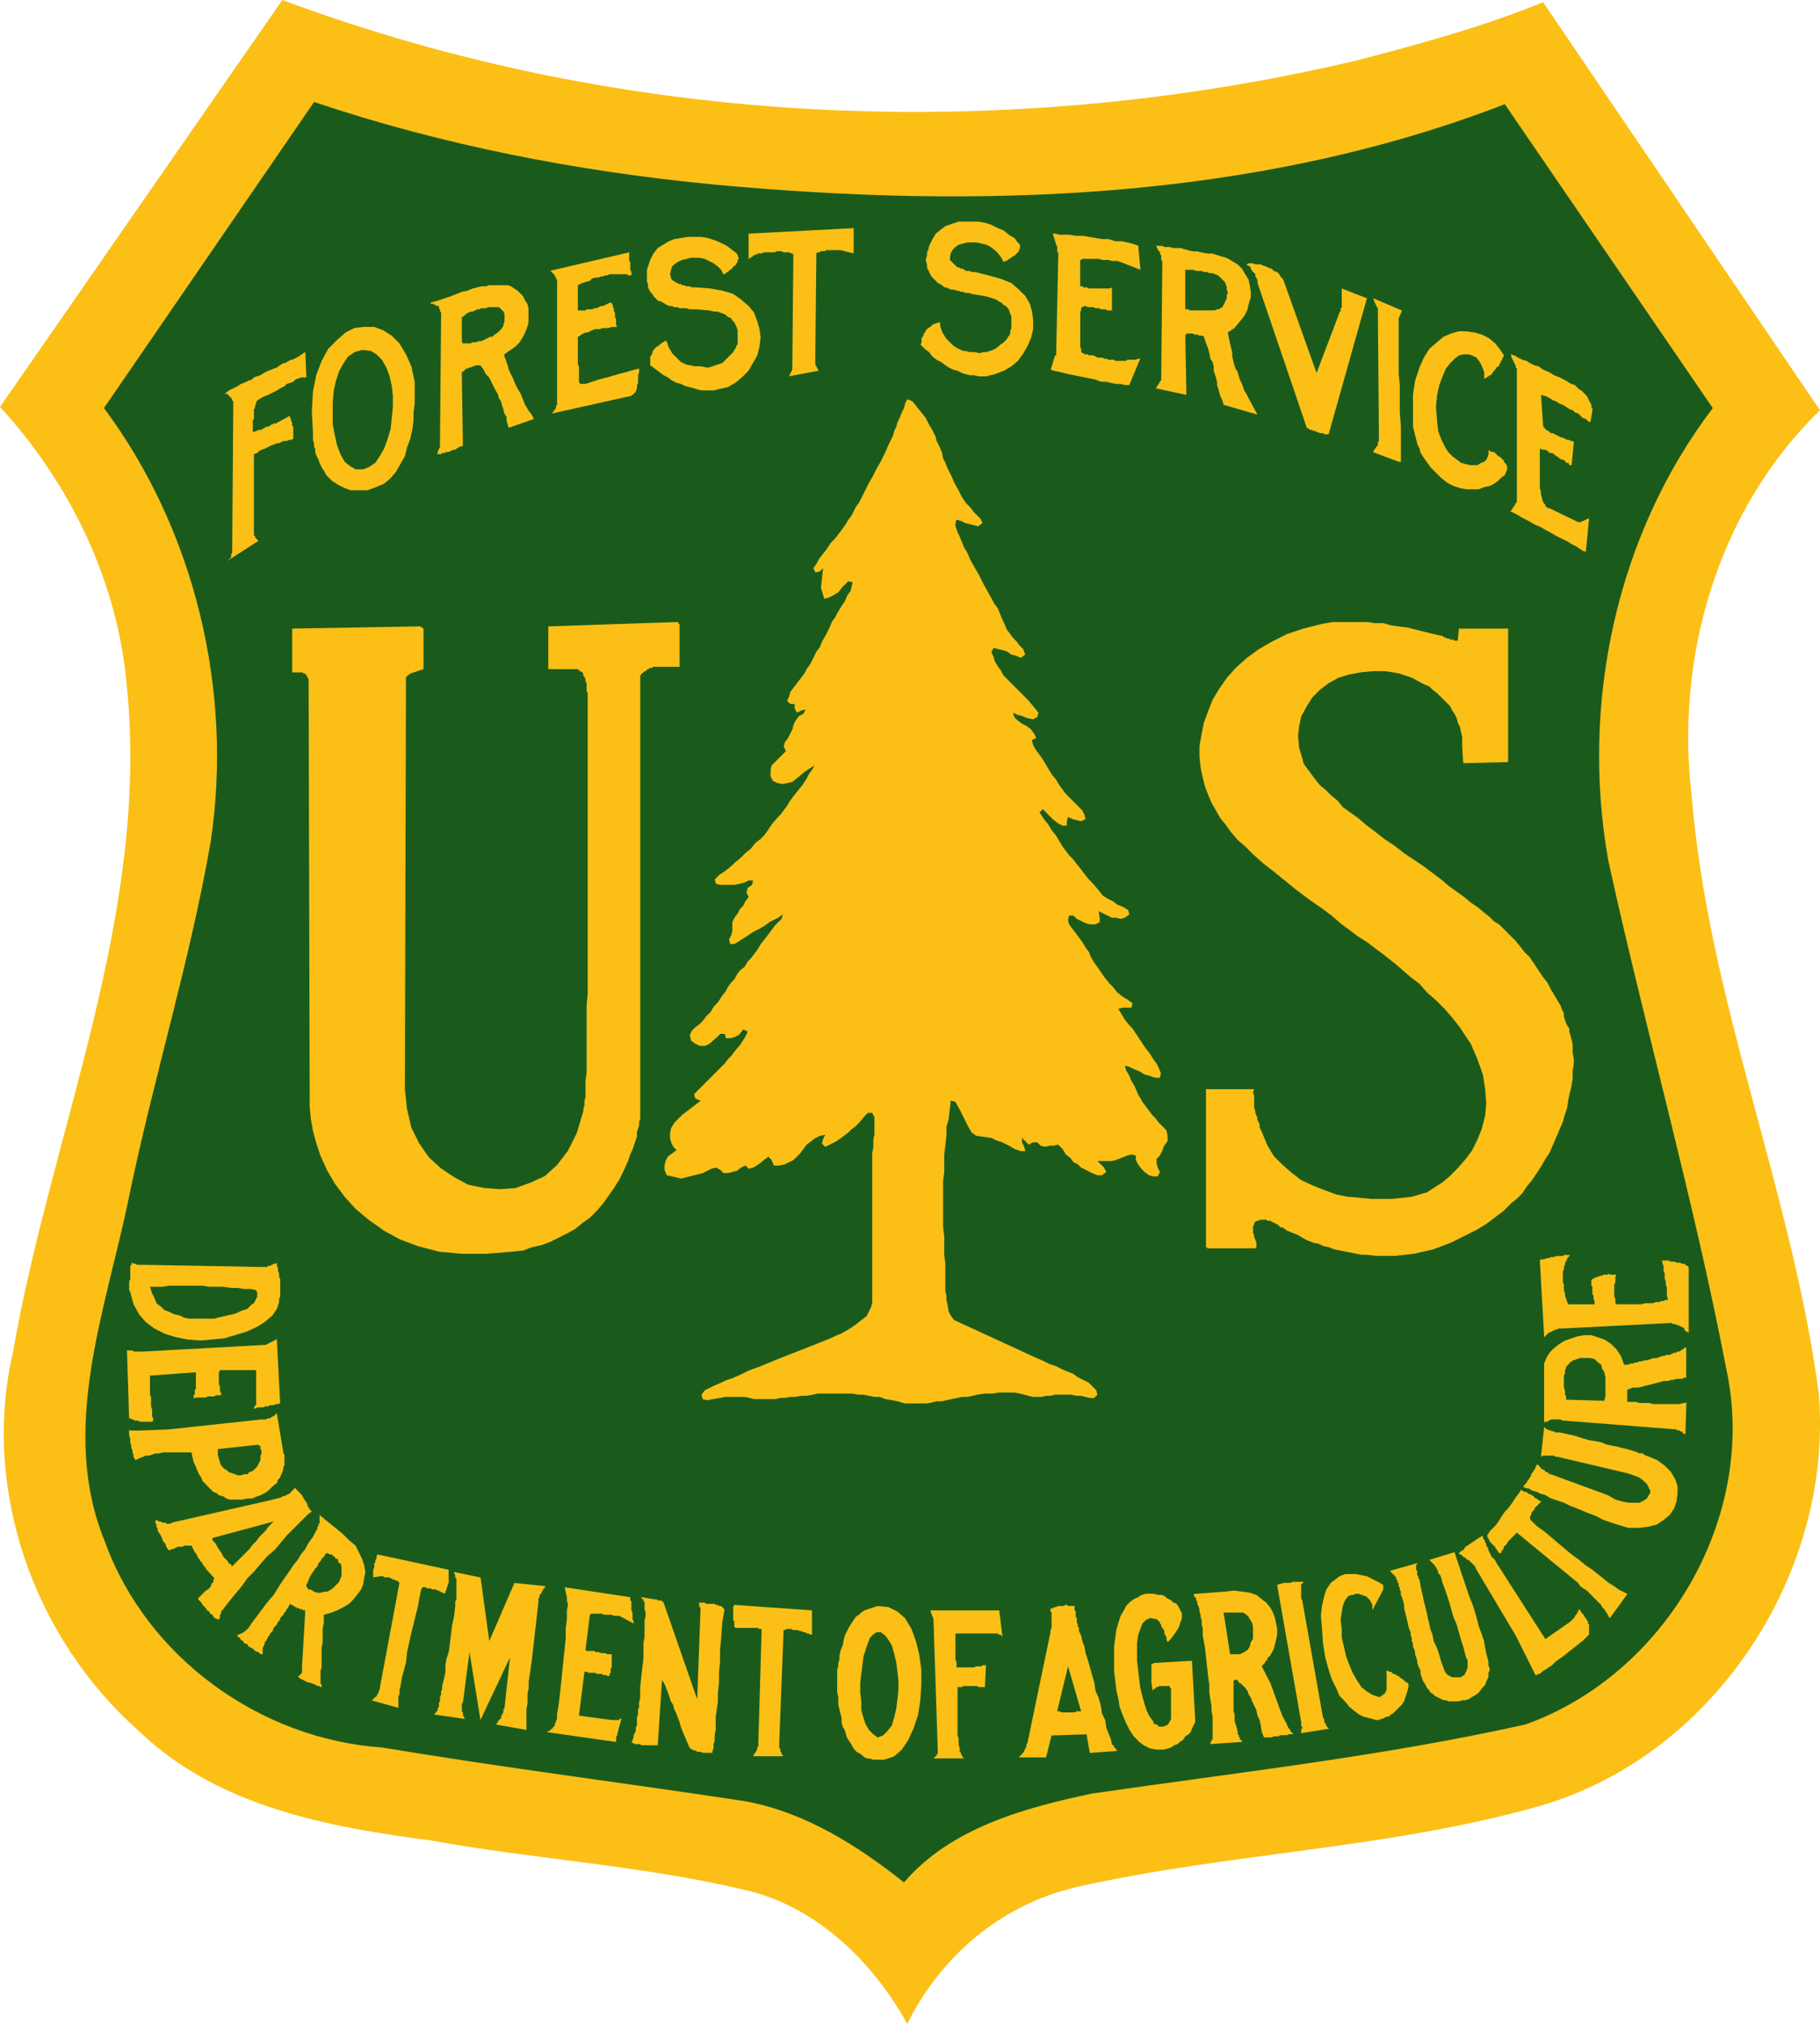 <svg xmlns="http://www.w3.org/2000/svg" viewBox="0 0 35.454 39.423" height="149" width="134"><path d="M17.674 39.423c-.666-1.21-1.789-2.315-3.21-2.62-1.99-.47-4.047-.585-6.058-.951-2.023-.265-4.169-.659-5.7-2.133C.664 31.914-.364 29.027.251 26.348c.748-4.304 2.66-8.492 2.224-12.943C2.306 11.358 1.381 9.431-.4e-7 7.927 1.833 5.285 3.667 2.642 5.5.3e-7c6.646 2.479 14.038 2.803 20.923 1.179 1.23-.32 2.458-.655 3.637-1.136 1.798 2.649 3.596 5.299 5.393 7.948-1.989 1.933-2.829 4.814-2.496 7.538.326 3.97 1.957 7.699 2.475 11.628.279 3.483-2.025 7.009-5.388 8.006-2.953.851-6.065.919-9.053 1.59-1.465.334-2.651 1.328-3.318 2.669z" fill="#fbbf16"/><path d="M21.277 34.936c2.818-.41 5.657-.725 8.442-1.346 2.734-.979 4.53-4.053 3.911-6.917-.639-3.329-1.573-6.596-2.299-9.904-.545-3.054.15-6.34 2.034-8.82l-4.051-5.919c-4.896 1.89-10.275 2.047-15.444 1.561-2.63-.255-5.244-.761-7.752-1.604C4.754 3.974 3.39 5.962 2.025 7.949c1.775 2.382 2.52 5.512 2.079 8.448-.403 2.327-1.112 4.597-1.59 6.913-.445 2.189-1.372 4.52-.471 6.719.815 2.255 3.025 3.847 5.398 4.01 2.353.392 4.722.689 7.078 1.047 1.159.213 2.18.858 3.091 1.581.907-1.061 2.355-1.457 3.667-1.731z" fill="#1a5b1c"/><path d="M17.674 7.778l-.043.085-.021.086-.042.085-.043.107-.042.085-.022.085-.042.086-.021.085-.085.171-.064.15-.106.213-.064.107-.085.171-.064.106-.192.384-.064.086-.085.171-.064.085-.064.107-.192.256-.085.085-.085.129-.085.106-.064.086-.043.085-.064.086.042.085.085-.021.064-.064-.042.384.064.214.085-.022.086-.043.106-.064.064-.085.128-.128.085.021-.042.171-.064.085-.043.107-.085.128-.064.107-.043.085-.064.086-.042.106-.064.129-.085.149-.043.107-.064.085-.128.256-.064.086-.043.085-.064.085-.213.278-.021.085-.043.086.064.064h.085v.085l.042.085.085-.042.085-.021-.042.085-.085.042-.064.086-.043.085-.021.086-.085.171-.064.085-.021.086.043.085-.278.278-.021.086v.128l.042.085.086.043.106.022.106-.022.085-.021.107-.086.128-.107.192-.128-.043.086-.064.085-.042.086-.085.128-.171.213-.064.086-.064.106-.128.171-.064.064-.107.128-.085.128-.064.086-.064.064-.107.085-.085.107-.106.085-.106.107-.107.085-.064.064-.106.086-.128.085-.085.086.021.085.085.021h.277l.107-.021.085-.022.085-.042h.085l-.021.085-.085.064-.022.086.043.085-.064.085-.042.086-.064.064-.042.085-.065.085-.042.086v.171l-.021.085-.043.086.022.085h.085l.235-.149.128-.086.128-.064.107-.064.085-.064.171-.086.085-.064-.021.085-.128.128-.192.256-.085.107-.064.107-.128.171-.064.065-.064.106-.085.064-.064.086-.043.085-.064.064-.064.086-.042.085-.085.107-.064.106-.085.086-.064.107-.085.085-.064.086-.064.064-.085.064-.064.064-.042.085.021.107.085.063.085.043h.107l.085-.043.149-.128.064-.064h.085l.022.085h.085l.085-.022.085-.043.086-.106.085.043-.064.128-.085.128-.107.129-.064.085-.064.064-.064.085-.597.598.021.086.107.042-.278.214-.085.065-.149.149-.064.107-.021.086v.106l.021.086.042.085.064.064-.171.128-.042.086-.022.086v.085l.043.106.106.022.171.043.426-.107.171-.086.085-.021.085.043.064.064h.085l.171-.043.085-.064.085-.042.064.064.085-.021.106-.064.106-.085.085-.065.064.065.043.107h.106l.106-.022.171-.085.128-.128.128-.171.17-.128.085-.043.107-.021-.043.085-.021.086.064.065.213-.107.149-.106.085-.064.064-.065.085-.064.064-.064.107-.129.064-.064h.085l.043.086v.342l-.022.085v.15l-.021.128v2.906l-.022.085-.085.171-.213.17-.128.086-.149.086-.107.043-.085.042-.426.171-.383.149-.32.128-.256.106-.235.086-.171.085-.149.064-.128.043-.085.042-.149.064-.171.085-.064.086.021.086.085.021.256-.043.107-.021h.362l.106.021.086.022h.426l.085-.022h.085l.107-.021h.106l.106-.021h.107l.128-.022.085-.021h.682l.107.021h.106l.214.043h.106l.106.043.128.021.107.021.149.043h.427l.106-.021.085-.022h.107l.085-.021.213-.043.085-.021h.107l.106-.021.084-.022.149-.021h.15l.128-.021h.299l.106.021.255.064h.171l.086-.021h.085l.085-.022h.32l.106.022h.084l.171.042h.086l.063-.064-.021-.086-.149-.149-.213-.106-.085-.064-.213-.086-.127-.065-.129-.042-.127-.065-.149-.064-1.578-.727-.064-.085-.043-.086-.021-.128-.021-.085v-.086l-.022-.107v-.534l-.021-.149v-.363l-.022-.193v-.898l.022-.171v-.342l.021-.171.022-.192v-.171l.042-.149.022-.192.021-.172.086.022.085.149.171.342.064.107.086.064.298.043.086.043.128.043.128.064.107.064.128.043h.084l-.021-.085-.043-.085v-.086l.129.128.084-.042h.086l.064.064.085.022.085-.022h.086l.085-.021.085.085.064.107.086.065.064.085.085.042.064.064.214.107.105.042h.086l.085-.064-.042-.085-.129-.128h.279l.085-.021.213-.085.085-.022.085.022v.085l.042.085.064.085.064.064.085.064.085.022h.086l.043-.086-.043-.085-.022-.085v-.086l.065-.064.041-.086.043-.107.065-.086v-.106l-.022-.107-.149-.149-.064-.086-.064-.064-.192-.256-.086-.15-.063-.15-.064-.106-.043-.107-.064-.106-.021-.085.085.022.085.043.107.042.106.065.085.021.128.043h.086l.021-.085-.043-.107-.042-.085-.064-.085-.064-.106-.086-.107-.255-.384-.064-.065-.085-.107-.128-.213.086-.022h.171l.021-.085-.086-.064-.106-.064-.107-.085-.085-.107-.064-.064-.086-.107-.063-.086-.086-.128-.063-.085-.064-.107-.043-.106-.064-.086-.064-.107-.256-.342-.021-.086.021-.085h.085l.065.064.17.085.085.022h.107l.085-.043v-.086l-.021-.128.256.128h.085l.085.022.086-.022.085-.064-.022-.086-.106-.064-.107-.042-.085-.065-.086-.042-.106-.064-.085-.107-.107-.128-.085-.085-.085-.107-.065-.086-.084-.106-.065-.086-.085-.085-.128-.171-.127-.213-.086-.107-.064-.107-.085-.106-.085-.129.064-.064.191.193.107.085.085.042h.085v-.085l.022-.085.085.043.17.042.086-.042-.021-.086-.043-.085-.32-.321-.127-.171-.064-.107-.086-.107-.193-.32-.127-.171-.043-.085-.021-.086.086-.042-.043-.086-.064-.085-.086-.064-.086-.043-.085-.064-.064-.064-.021-.086.085.043.085.021.107.043.106.022.086-.043.022-.086-.192-.235-.49-.492-.043-.085-.063-.086-.064-.107-.022-.085-.043-.086.043-.085.256.064.086.064.085.021.106.043.084-.064-.041-.107-.065-.064-.064-.085-.064-.064-.128-.171-.043-.107-.042-.085-.085-.214-.064-.085-.214-.384-.085-.171-.171-.299-.064-.149-.065-.107-.085-.213-.042-.086-.042-.128.021-.107.085.022.086.042.256.065.085-.065-.043-.085-.128-.128-.064-.086-.086-.085-.085-.128-.064-.128-.085-.15-.043-.106-.085-.171-.043-.107-.043-.085-.021-.107-.043-.107-.064-.128-.021-.085-.064-.129-.064-.106-.064-.128-.256-.321-.106-.042zm-4.477 4.338l-2.495.085h-.021V13.034H11.257l.021.022.022.022h.021l.021.021.021.022v.042l.022.022.021.043v.042l.021.043v.15l.021.042v5.855l-.021.235v1.303l-.021.149v.321l-.021.085v.086l-.022.064v.043l-.128.427-.171.342-.213.278-.234.214-.278.128-.298.107-.299.022-.298-.022-.32-.064-.278-.149-.256-.171-.235-.214-.192-.277-.149-.3-.085-.363-.042-.384.021-7.97V13.184h.021v-.022h.022v-.021h.021l.022-.021.256-.086v-.79l-.064-.043-2.494.043v.854h.213v.022H5.948v.021h.022v.021l.021.022v.021l.021.022v.064l.021 8.269.022.235.042.236.064.235.085.256.128.278.149.256.192.257.213.235.256.214.299.213.319.172.342.127.405.107.448.042h.469l.512-.042.213-.022.171-.064.192-.043.171-.065.171-.085.171-.086.149-.085.128-.107.149-.106.128-.128.128-.15.106-.149.106-.15.107-.171.085-.171.085-.192.021-.065.021-.064.043-.086.021-.064.021-.064.022-.065.021-.064v-.086l.021-.064.021-.064v-.064l.022-.065v-8.633l.021-.021v-.021h.021l.021-.022.022-.021h.021l.021-.022.021-.022h.022l.021-.021h.043l.021-.021h.512v-.834h-.022v-.021l-.021-.021zm12.77 0l-.129.021-.106.021-.341.086-.319.106-.298.15-.257.149-.234.171-.213.192-.171.192-.149.214-.128.213-.085.214-.086.235-.042.213-.043.235v.213l.022.214.042.192.043.171.064.171.064.149.086.15.085.149.106.129.107.149.128.149.149.128.15.15.191.171.192.15.213.171.234.192.256.192.276.192.171.128.171.149.171.128.171.129.17.106.171.129.17.128.192.15.149.128.171.15.171.128.149.171.171.149.172.171.148.171.149.192.213.32.128.3.106.299.043.278.021.278-.021.236-.064.256-.086.213-.106.214-.128.171-.149.171-.149.15-.149.128-.17.107-.129.086-.149.043-.149.043-.171.021-.212.022H26.713l-.234-.022-.235-.021-.213-.043-.234-.086-.213-.085-.234-.107-.193-.149-.171-.149-.171-.171-.128-.214-.106-.257-.021-.042-.022-.043v-.064l-.022-.042-.021-.043v-.042l-.021-.043-.022-.065v-.042l-.021-.042v-.236l-.022-.064.022-.065h-.938V24.295h.021v.021H24.453l.022-.021V24.209l-.022-.064-.021-.043v-.043l-.022-.043v-.128l.022-.043v-.022l.021-.021.022-.022h.042l.022-.021h.128l.022.021h.064l.022.022h.021l.021.021h.021l.022.022h.022l.021.021.022.022.021.021h.042l.086.064.106.042.106.043.106.064.086.043.106.043.106.021.085.042.107.022.106.042.106.021.107.022.106.021.106.021.106.022h.106l.192.021h.362l.192-.021.192-.022.171-.042.192-.043.17-.065.17-.064.171-.086.171-.085.171-.086.171-.106.171-.128.17-.128.149-.15.107-.085.107-.107.085-.128.106-.129.085-.128.086-.128.086-.15.085-.128.064-.149.064-.149.064-.15.065-.149.042-.15.043-.128.022-.15.021-.107.043-.171.021-.15v-.149l.022-.128v-.106l-.022-.107v-.172l-.021-.085-.021-.086-.022-.064v-.064l-.042-.065-.021-.043-.022-.065-.022-.064v-.064l-.042-.085-.021-.064-.064-.107-.064-.107-.064-.106-.065-.129-.085-.106-.086-.129-.085-.128-.085-.128-.107-.106-.084-.107-.086-.107-.085-.085-.085-.086-.064-.064-.085-.085-.106-.064-.085-.086-.107-.085-.128-.107-.128-.085-.127-.107-.149-.107-.149-.106-.149-.128-.171-.128-.17-.129-.192-.128-.192-.129-.192-.149-.192-.128-.192-.15-.171-.128-.149-.129-.149-.107-.149-.106-.106-.128-.129-.107-.106-.107-.106-.085-.086-.107-.063-.085-.064-.086-.064-.085-.043-.064-.021-.086-.065-.214-.021-.235.021-.192.043-.193.105-.192.107-.171.149-.15.17-.128.192-.107.214-.064.234-.043.235-.021h.235l.255.042.255.085.235.128.106.043.064.064.086.064.064.064.064.064.065.065.064.064.042.085.043.064.043.085.021.086.042.085.022.107.021.085v.192l.021.321.874-.022V12.244h-.959l-.022.235h-.064l-.021-.021H28.248l-.021-.021H28.185l-.022-.022h-.043v-.021l-.191-.043-.171-.042-.171-.043-.171-.043-.17-.021-.149-.021-.149-.043h-.171l-.128-.021h-.682z" fill="#fbbf16" stroke-opacity="0"/><path d="M30.465 24.445l-.02.021H30.316l-.042.021h-.064l-.043.022h-.042l-.043.021h-.064l-.022.022.085 1.496.022-.021.021-.022.021-.021.021-.021.043-.022h.021l.022-.021h.021l.021-.022h.043l.021-.021h.086l2.11-.107.042.022h.043l.021.021h.044l.021.022h.021l.022.021h.021l.021.022v.021l.021.022.022.021h.022l.021.022v-1.282l-.021-.022-.043-.021-.021-.022h-.042l-.043-.021h-.065l-.041-.022h-.086l-.022-.021h-.149l.022.021V24.615l.022.043V24.764l.022.043v.107l.021.043v.064l.022.065V25.235l.021.085h-.043l-.042.022h-.043l-.042.021h-.065l-.064.022h-.149l-.063.021H31.489l-.021-.021v-.086l-.022-.043V25.021l.022-.043v-.107l.021-.042h-.128l-.021-.022-.022.022H31.233l-.022.022h-.043l-.042.021h-.022l-.042.022-.042.021-.021.022v.106l.021.021v.15l.022.022v.064l.021.043v.064h-.511l-.022-.043-.021-.064-.022-.064v-.043l-.022-.064V25.021l-.02-.043v-.214l.02-.042v-.042l.022-.043v-.042l.022-.022v-.021l.021-.022v-.021l.022-.022.021-.021v-.021h-.107zm-27.885.15l-.021.021v.022l-.021.021v.256l-.022.043v.171l.022.043.064.235.106.192.128.15.171.129.213.106.213.064.213.043.256.021.235-.021.234-.022.213-.064.213-.064.192-.086.171-.106.149-.128.086-.128.021-.064.021-.065v-.064l.021-.045v-.341l-.021-.042v-.065l-.021-.042v-.064l-.021-.043v-.064l-.022.021H5.33l-.022.022H5.288l-.022.021h-.043l-.021.022H5.138l-2.345-.043h-.128l-.022-.022h-.042l-.021-.021zm.703.449h.661l.128.021h.277l.149.022h.128l.128.021h.128l.106.023.021.043v.085l-.021.043-.021.043-.021.042-.043.022-.042.042-.042.043-.064.022-.064.021-.085.042-.064.021-.107.022-.085.021-.106.022-.064.021H3.688l-.106-.021-.085-.043-.106-.022-.085-.042-.107-.042-.064-.064-.085-.064-.043-.107-.043-.086-.042-.129h.235l.128-.021zm27.588.962l-.129.021-.128.043-.128.043-.107.064-.106.084-.086.085-.064.108-.043.106V27.714l.022-.022h.043l.021-.022h.021l.022-.021H30.402l.021.021h.022l2.175.171h.042v.021h.064v.021h.041v.022h.022v.021h.021l.021.022.021-.641-.021.022h-.042l-.065.021h-.512l-.085-.021H31.934l-.064-.022h-.17v-.235l.106-.043h.107l.086-.022.085-.021.086-.021.084-.022.086-.021.064-.021h.086l.064-.022h.043l.063-.021h.103l.043-.022h.042V26.263l-.022-.022-.021.022-.022.021-.042.021-.022.021h-.042l-.022.022h-.041l-.043.021-.043.022h-.064l-.043.021h-.042l-.042.022h-.021l-.043.021h-.064l-.063.021-.064.021h-.043l-.063.022h-.043l-.042.021h-.042l-.043.022H31.745l-.022.021h-.084l-.064-.171-.085-.128-.107-.107-.129-.085-.128-.043-.128-.042h-.128zm-25.499.085l-.021.021h-.021l-.022.022H5.288l-.022.021h-.021l-.021.022h-.021l-.022.021H5.138l-2.345.129H2.601l-.021-.022H2.473l.042 1.325h.022l.042.021h.021l.022.021H2.686l.043.022H2.963l.022-.022v-.042l-.022-.043v-.128l-.021-.065V27.222l-.021-.064V26.795l.895-.064V27.052l-.021.021v.085l-.022.021v.064l.042-.021h.192l.042-.021h.128l.021-.022H4.307v-.042l-.022-.043V27.009l-.021-.043v-.235l.021-.043h.704v.684h-.021v.021l-.022.022v.021h.043l.021-.021H5.138l.022-.022h.064l.042-.021H5.33l.042-.022h.043l.042-.021-.064-1.239h-.022zm-2.899.213l-.001-.021v.021h.001zm28.311.148h.194l.086.021.063.064.064.043.021.085.042.065.021.106v.364l-.021.064v.021h-.02l-.726-.021v-.064l-.021-.043V27.092l-.022-.064V26.795l.022-.042v-.066l.021-.043v-.021l.022-.021.021-.021.022-.022v-.021h.021l.021-.022h.021v-.021h.042l.022-.022H30.743l.021-.021h.021v-.002zM5.394 27.523l-.022.022-.021.021-.021.021h-.021l-.021.022h-.022v.021h-.064l-.022.021h-.106l-1.791.193-.554.021H2.537l-.021-.021v.127l.021.043v.085l.021.065v.042l.022.043v.043l.021.043v.041l.022.043.021.022.042-.022.043-.022.064-.021.043-.022h.064l.064-.021.064-.021h.064l.085-.021h.554l.021.106.021.086.043.086.021.064.042.086.043.065.022.064.064.064.042.043.043.043.064.064.064.022.042.042.086.022.064.042.064.021H4.712l.106-.021h.085l.106-.042.064-.022.085-.042.064-.043.065-.064.042-.042.064-.045.021-.065.042-.042.022-.064.021-.042.021-.064v-.043l.021-.022v-.213l-.021-.021v-.02l-.128-.769zm24.687.276l-.064.577.043-.022h.213l.021.022h.043l1.364.321.128.042.106.043.085.064.064.064.021.042.043.086v.042l-.043.065-.021.042-.064.043-.085.042h-.192l-.128-.021-.149-.043-.15-.086-1.108-.406h-.022l-.022-.021-.021-.022h-.042v-.021l-.022-.022h-.021l-.022-.021h-.021v-.022l-.022-.021-.021-.021-.021-.022-.022.022-.021.042v.022l-.021.021-.022.042-.022.022-.021.042v.021l-.021.022-.022.042-.021.022-.022.042-.021.022-.022.021-.021.042h.021l.043.022h.042l.064.042.085.021.086.043.086.021.106.065.128.043.127.042.129.064.17.065.149.064.171.065.17.085.256.085.213.064h.214l.17-.021.172-.043.128-.085.128-.107.086-.128.041-.128.022-.149v-.15l-.043-.128-.085-.15-.128-.128-.149-.107-.213-.086-.043-.021-.021-.021h-.064l-.043-.021-.064-.022-.064-.021-.085-.022-.086-.021-.086-.022-.107-.021-.105-.022-.106-.043-.107-.021-.129-.021-.148-.043-.128-.043-.299-.064h-.085l-.021-.022h-.043l-.021-.021h-.043l-.021-.022h-.021l-.021-.021-.022-.022zm-25.05.343l.021.022h.021v.063l.021.022v.064l-.021.043v.085l-.021.043-.021.042-.022.042-.021.021-.021.022-.043.042-.064.021-.042.043H4.754l-.064.021h-.064l-.043-.021-.064-.021-.064-.022-.042-.042-.043-.021-.064-.065-.021-.064-.021-.064-.021-.084v-.108l.789-.085zm.703.834v.021l-.022.021-.021.021-.021.022-.021.022-.022.021h-.021l-.021.021h-.021l-.022.021H5.5l-.021.022-.256.064-1.876.427-.021.021H3.241l-.021-.021H3.155l-.021-.022h-.043l-.021-.021h-.043l-.021-.021.021.022v.064h.021v.064l.022.021v.043l.021.043.021.021.022.042.021.043.021.065.043.043.021.063.042.065h.043l.021-.022h.043l.021-.021h.021l.021-.022H3.561l.021-.021h.149l.022.043.021.043.022.042.021.021.021.043.021.043.021.022.022.041.021.022.021.021v.021l.021.022.022.021v.021h.021v.021l.171.192-.021.022v.043l-.021.021-.021.022v.021l-.022.042-.021.022-.022.021-.042.022-.021.022-.022.021-.021.022-.021.021-.021.021-.022.022-.021.021v.021l.021.021.022.021.021.022.021.042.043.043.021.021.022.043.042.021.021.043.043.021.021.042.021.022.043.021h.021l.021.022v-.022l.021-.021v-.064l.022-.021v-.043l.021-.022.021-.021.064-.086.085-.107.106-.128.107-.129.106-.15.128-.128.128-.149.128-.149.149-.128.128-.15.106-.129.128-.127.107-.107.085-.085.085-.087.085-.063-.021-.022-.022-.021-.021-.043-.021-.022v-.042l-.021-.021-.022-.043-.021-.022-.021-.042-.021-.043-.022-.021-.021-.021-.021-.022-.043-.043-.021-.021-.021-.021zm23.899.042l-.043.065-.064.085-.042.065-.042.063-.065.086-.063.065-.043.064-.043.065-.042.064-.043.064-.042.043-.043.042-.041.043-.022.043-.021.021v.043l.021.021v.022l.022.021v.022l.021.021.021.021.022.022.021.021.022.021.021.043.022.022.021.041.042.022.022-.022v-.041h.021l.021-.043v-.022l.022-.021.021-.021.021-.022.021-.042.022-.022.021-.021.043-.042.021-.022.022-.021.042-.043.256.213.938.769.041.064.065.043.064.043.042.041.065.065.042.043.042.042.043.044.043.042.021.043.042.042.022.043.022.021.021.043.022.042.021.022.341-.471-.085-.043-.085-.042-.086-.064-.106-.064-.106-.086-.106-.085-.107-.085-.128-.085-.128-.107-.149-.107-.128-.107-.128-.107-.149-.128-.129-.107-.149-.107-.127-.128v-.064l.021-.022v-.021l.021-.043.022-.022.022-.021v-.022l.021-.021.021-.022.022-.021.021-.022.021-.021.022-.021-.022-.021h-.021l-.021-.022-.022-.021h-.021l-.021-.022-.022-.021-.022-.022h-.021l-.021-.021h-.022l-.021-.021-.042-.022h-.022l-.042-.021-.022-.022zm-23.408.491v.171h-.021v.043l-.022.022v.042l-.021.021-.021.043-.022.043-.021.042-.064.086-.042.063-.043.086-.085.107-.064.106-.085.106-.086.128-.106.15-.085.128-.106.171-.128.15-.32.427v.022h-.022v.021l-.021.022-.021.021-.021.022-.022.022h-.021v.021h-.021l-.021.021h-.022l-.021.021h-.042v.043l.042.021.021.042.043.022.021.043.064.021.021.043.043.021.042.021.043.043.042.021h.022l.021.021.021.022h.043V32.094l.021-.022v-.021l.022-.043v-.021l.021-.022.022-.042.021-.043.022-.022.021-.043.043-.042.021-.064.042-.043.022-.021V31.624l.021-.021v-.022h.021l.021-.043v-.021l.022-.022.021-.021.021-.022.021-.043.022-.022.021-.042.021-.021.021-.043.022-.043.021.022h.021l.022.021h.021v.022h.042v.021h.043l.021.021H5.884l.021.022h.042l-.064 1.111V32.585l-.022.022-.021.021-.021.021h-.021l.042.043.043.022.042.021.043.021.042.021h.043l.021.022h.042l.022.021h.021l.021.022h.043l.021.021h.021v-.044l-.021-.022v-.254l.021-.064V32.095l.021-.108v-.256l.021-.127v-.15l.15-.042.106-.042.128-.064.107-.064.085-.085.085-.108.064-.085.043-.107.021-.129.021-.107-.021-.128-.042-.128-.064-.129-.064-.129-.128-.107-.128-.128-.448-.363zm-.896.129l-.021.022-.043.043-.043.042-.042.064-.064.064-.064.064-.064.086-.064.063-.064.086-.064.064-.064.065-.064.065-.043.041-.042.043-.043.043-.021.021-.021-.043-.043-.021-.021-.043-.021-.021-.043-.043-.021-.022-.021-.043-.021-.042-.022-.021-.021-.042-.021-.022-.021-.042-.022-.043-.021-.021-.042-.043v-.043L5.33 29.637zm23.537.277l-.022.022-.042.021-.022.022-.043.021-.021.022-.043.021-.022.021-.042.022-.022.021-.042.021-.021.043-.022.022-.042.021-.022.021-.021.022.021.022h.022l.022.021.021.022.043.021.022.022.02.021h.022l.022.021.021.022.022.021.021.021.022.022.021.021v.021l.789 1.325.384.769h.021l.022-.021h.021l.043-.022.043-.042.043-.022.063-.043.064-.042.064-.064.085-.064.065-.043.106-.086.084-.064.108-.086.106-.086.106-.106v-.192l-.021-.021v-.043l-.021-.021-.021-.042-.022-.022-.021-.042-.021-.021-.021-.022-.022-.042-.021-.022-.021.022v.021l-.022.021v.022l-.021.021-.022.022v.021l-.021.022-.022.021-.021.022-.021.021-.49.342-.96-1.496-.021-.043-.022-.021-.043-.043-.021-.042-.021-.044-.022-.041v-.022l-.021-.043-.021-.021v-.043l-.022-.021v-.021l-.022-.043-.021-.022v-.043h-.021zm-.533.32l-.49.15.021.021.022.022.021.021.022.021.021.022v.021h.021v.021l.022.021v.022l.021.021v.043l.022.021.021.022.022.064.021.086.043.107.043.128.042.128.042.15.043.149.064.15.042.149.043.149.042.129.022.086.021.085.022.065.02.021v.149l-.02.065-.022.042-.021.043-.043.022-.021.021h-.172l-.042-.021-.043-.022-.021-.021-.022-.022-.021-.042-.064-.171-.043-.149-.043-.128-.064-.129-.022-.128-.042-.106-.021-.107-.022-.086-.022-.106-.02-.086-.022-.085-.021-.086-.022-.106-.021-.085-.021-.107-.022-.129h-.021v-.043l-.021-.021V30.598l-.021-.021v-.085l.021-.022v-.021l-.533.149.021.021.021.022.022.021.021.022.021.021v.022h.022V30.769l.022.021v.043h.021v.064l.021.021v.043l.022.042v.065l.021.042.021.064.022.086v.064l.021.085.022.085.021.086.022.106.021.065.021.042v.065l.021.042v.064l.022.043v.064l.022.043.021.064v.043l.022.064.021.065v.043l.021.064.021.042.022.043v.064l.021.064.021.064.043.065.022.043.02.042.043.043.021.043.042.021.043.043.043.021.043.021.043.022.041.021h.043l.064.022H28.419l.064-.022h.064l.064-.021.064-.043.043-.021.064-.043.043-.042.043-.065.064-.064.021-.064.042-.086v-.086l.022-.042v-.043l-.022-.064v-.064l-.021-.086-.022-.085-.021-.106-.022-.129-.042-.128-.064-.171-.043-.172-.064-.213-.085-.214-.085-.256-.086-.257-.106-.321zM6.353 30.256h.043l.021.022h.043l.021.021.022.022h.021v.021l.021.022h.022l.021.021v.043l.021.021h.021l.022.064v.191l-.022.043-.021.065-.042.042-.043.042-.043.043-.064.043-.042.022H6.31l-.064.021h-.064l-.064-.021-.064-.043h-.043l-.021-.022v-.021H5.97v-.064l.021-.021.021-.065.021-.042.022-.043.042-.064.043-.064.042-.042.022-.064.042-.043.021-.043.042-.042.022-.022v-.021l.021-.022zm1.002.022l-.021.042v.043l-.021.021v.043l-.022.021v.085l-.021.043v.149l.149-.022h.043l.021.022H7.59l.021.021h.022l.021.022h.021l.043.021h.021l.021.022.021.021-.383 2.051v.043h-.021v.043l-.022.021v.022l-.021.021v.021h-.021l-.022.021-.021.022-.021.021h-.021l.533.149v-.235l.021-.021v-.086l.021-.085.022-.15.043-.149.042-.171.021-.192.042-.193.043-.192.043-.171.042-.171.043-.171.021-.129.021-.106.021-.085.022-.043h.064l.022.022h.064l.043.021H8.485l.042.022h.022l.021.021h.021l.021.021h.022l.021.022.021-.022v-.021l.021-.042v-.021l.022-.043v-.021l.021-.043v-.256l-1.386-.299zm1.492.341v.022l.021.043v.043l.022.021V31.153l-.022.043v.086l-.021.193-.042.192-.022.192-.021.171-.021.15-.043.129-.021.127v.129l-.021.107-.021.086-.022.085v.063l-.021.044v.064l-.021.043v.085l-.021.022v.086l-.022.021V33.312l-.021.022-.021.021v.021H8.464v.022l.597.085-.021-.021v-.022l-.022-.021v-.064l-.021-.021v-.149l.021-.022.128-.983.213 1.325.575-1.219-.106.983-.021.022v.064l-.022.021v.022l-.021.021v.043l-.021.021-.021.022-.022.021v.022l-.021.021-.021.022.597.106v-.405l.021-.106v-.193l.022-.107v-.127l.021-.129.021-.15.021-.149.128-1.133v-.064l.021-.022v-.042l.022-.022.021-.022v-.021l.022-.021v-.022l.021-.021.022-.022v-.021h.021l-.618-.064-.49 1.132-.17-1.238-.512-.107zm17.354.043l-.107.042-.085.065-.086.064-.085.128-.042.128-.043.192-.022.193.022.256.021.299.043.256.064.235.064.193.085.171.064.15.107.107.085.107.106.085.085.064.085.042.086.022.085.021.064.022h.063l.043-.022h.021l.043-.021.043-.022h.043l.043-.042.042-.022.042-.042.043-.043.042-.042.043-.043.043-.064.021-.065.022-.064.021-.064.022-.086v-.064l-.022-.022-.042-.021-.021-.022-.022-.021-.041-.022-.022-.021-.021-.022h-.021l-.022-.021-.042-.021h-.021l-.022-.022-.021-.021h-.043l-.022-.022h-.021V32.927l-.021.022v.021l-.022.021-.021.022h-.022v.021h-.021l-.021.022h-.022l-.127-.043-.107-.064-.106-.086-.085-.129-.085-.149-.064-.149-.065-.171-.043-.193-.042-.171v-.171l-.022-.171.022-.15.021-.128.043-.107.064-.085.064-.021h.043l.021-.022h.085l.043.022h.021l.043.021h.021l.043.043.021.021.021.021.021.044.022.042v.107l.213-.406v-.085l-.064-.043-.085-.043-.086-.043-.085-.043-.106-.021-.106-.022h-.213zm-1.024.15l-.043.021h-.127l-.064.021h-.021l-.043.022.469 2.671v.085h.022v.042h-.022V33.761l.533-.086v-.021h-.021v-.021h-.022v-.043h-.021v-.042h-.022v-.065l-.022-.021-.404-2.287-.022-.042V30.854h.022v-.021h.021v-.021H25.178zm-14.177.106l.043.193v.063l.021.086-.021.107v.171l-.022.171v.192l-.021.214-.021.193-.022.213-.021.213-.021.193-.021.192-.022.149-.021.129v.085l-.021.042v.022l-.021.021V33.611l-.022.022-.021.021v.021h-.021l-.022.021-.021.022h-.021l-.021.022 1.343.192V33.824l.021-.021v-.022l.086-.32-.022.021h-.021v.022h-.149l-.64-.086.107-.855h.042l.043.021h.128l.021.022h.107l.021.021H11.811l.021.021h.042V32.607l.022-.022V32.5l.021-.022v-.256h-.085l-.042-.021H11.705l-.043-.021h-.064l-.021-.021H11.427l-.022-.022.086-.684.021-.021h.213l.042.021h.149l.042.022h.107l.277.149v-.043l-.021-.043v-.128l-.021-.042V31.196l-.022-.022v-.063l-1.279-.193zm13.028.066l-.192.021-.278.021-.299.022v.042l.021.021.022.022v.042l.021.021v.044l.021.043.022.064v.042l.021.064v.042l.022.065v.085l.021.064v.15l.043.235.021.192.021.192.022.193.021.149v.15l.021.149.021.107v.107l.022.106v.45h-.022v.042h-.021v.041l.618-.041v-.022h-.02v-.022h-.022v-.043h-.021v-.041l-.022-.022v-.043l-.021-.085-.02-.066-.021-.064V33.396l-.02-.064v-.598h.02v-.021l.064.021.021.042.043.021.042.043.043.042.042.064.022.064.041.064.022.064.042.085.042.086.022.106.041.087.022.106.021.128.043.107h.149l.043-.021h.084l.043-.022h.128l.043-.021h.063l.022-.021h-.022l-.021-.022-.022-.021v-.022l-.02-.021-.022-.021v-.021l-.021-.022v-.021l-.022-.042-.02-.023v-.021l-.022-.022v-.021l-.021-.022-.234-.641-.172-.341.022-.022.021-.021.022-.021v-.022l.021-.021h.021v-.043l.022-.021.021-.021.023-.019v-.022l.021-.021.043-.085.021-.086.021-.085.022-.107v-.107l-.022-.107-.021-.107-.041-.107-.043-.085-.086-.108-.085-.063-.106-.086-.129-.043-.15-.021-.169-.021zm-.45 2.988l-.021.002h.021v-.002zm-1.258-2.926l-.085.022-.064.042-.085.042-.064.043-.085.086-.042.086-.065.107-.042.128-.042.149-.021.149-.022.171v.492l.022.17.021.193.042.172.022.149.064.171.064.149.064.128.085.129.107.107.085.064.128.064.128.021h.128l.086-.021.064-.021.064-.043.064-.022.043-.042.064-.043.042-.065.064-.042.043-.043.021-.064.022-.042.021-.043.022-.042v-.043l-.064-1.154-.746.043-.021.021h-.022V32.777l.022.15.021-.022.042-.021v-.021H22.556l.021-.021h.213V32.884h.022v.599l-.022.042-.021.043-.021.022-.022.021h-.021l-.043.022h-.086l-.021-.022-.022-.021h-.021l-.042-.022v-.021l-.021-.043-.022-.021-.043-.065-.042-.085-.043-.128-.042-.149-.043-.172-.022-.171-.022-.193-.021-.171v-.342l.021-.149.043-.129.043-.106.063-.064.086-.042.106.021h.021l.022.022.021.021.022.022V31.624l.021.021v.022l.021.042.022.021.021.043v.043l.022.042.021.042v.042l.022.043.064-.064.064-.086.043-.064.042-.065.022-.064.021-.064.021-.043v-.106l-.021-.043-.021-.043-.022-.042-.042-.065-.064-.021-.042-.044-.086-.042-.042-.043-.064-.021h-.064l-.085-.022h-.15zm-9.828.064v.022h.021v.021h.021v.043h.022v.15l.021.064v.065l-.021.085v.32l-.022.128v.3l-.021.17-.021.193-.021.192v.213l-.022.086v.086l-.021.064v.086l-.021.064v.149l-.021.043v.064l-.022.043-.021.043v.041l-.021.044v.021l-.022.021.022.022h.021l.021.022h.107l.021.021H12.813l.085-1.304v.042l.022.022.021.042.022.043.021.063.021.044.021.064.022.064.021.065.042.064.021.085.043.085.022.064.042.107.021.085.042.106.128.3.021.021.022.021h.021l.021.021h.043l.021.022H13.645l.042.021H13.879v-.043l.021-.042v-.085l.021-.065v-.106l.021-.108V33.44l.022-.149.021-.149v-.171l.021-.193v-.192l.021-.213v-.235l.022-.235.021-.299.043-.257-.021-.021-.022-.021-.021-.022h-.043l-.021-.021H13.943l-.021-.022h-.171l-.021-.021h-.128l.021.021v.065h.022V31.389l-.064 1.71-.661-1.903h-.022l-.021-.022h-.064l-.021-.021h-.043l-.256-.042zm1.812.15l-.021.043v.256l.021.021V31.687l.022.022h.426l.042.021h.043l-.064 2.201v.085l-.022.022V34.081l-.021.021v.022l-.022.021-.021.021v.022l-.022.021h.597l-.021-.021-.021-.043v-.021H15.201v-.065h-.021v-.128l.085-2.179h.021l.043-.022h.085l.043.022h.085l.042.022h.043l.021.021h.042l.022.022h.042l.021.021h.043v-.47l-1.514-.107zm6.456.001l-.042.022h-.106l-.042.021h-.021l-.043.021h-.021l-.022.021v.043l.022.021v.299l-.022.043v.042l-.448 2.159-.021.022v.064h-.021V34.081h-.021v.044h-.022v.022l-.021.021-.022.021-.021.022-.021.021h.533l.106-.427.682-.022.064.363.556-.042h-.022l-.021-.021v-.022h-.022v-.021h-.021V33.997h-.021l-.021-.021v-.022l-.022-.086-.043-.107-.042-.107-.021-.149-.064-.129-.021-.15-.042-.149-.064-.149-.021-.15-.044-.151-.042-.149-.042-.149-.043-.128-.022-.128-.042-.107-.022-.107-.021-.042-.021-.043v-.064l-.022-.022v-.042l-.021-.042V31.516l-.021-.022V31.388l-.022-.022v-.084h-.128l-.022-.022h-.025zm-3.663.022l-.064.021-.065.021-.064.021-.064.022-.064.042-.042.043-.064.042-.043.064-.042.064-.042.064-.043.086-.043.085-.021.086-.021.107-.043.106-.021.108v.064l-.021.065v.064l-.021.064v.449l.021.085v.15l.021.086.021.086.022.086v.086l.021.086.042.064.022.086.021.064.043.064.042.065.021.042.043.064.042.043.043.021.064.043.042.042.064.022h.043l.064.021h.213l.192-.064.149-.128.128-.192.107-.236.085-.256.042-.278.021-.298V32.523l-.042-.299-.064-.257-.085-.235-.128-.214-.149-.128-.171-.085-.213-.021zm1.023.085l.064.171.085 2.586V34.166h-.021v.022l-.021.021-.021.021-.022.022h.596l-.021-.022-.021-.021v-.021l-.022-.022v-.042h-.021V34.039l-.021-.043v-.129l-.021-.064V32.863H18.74l.021-.021h.276l.022.021h.127l.022-.427h-.064l-.022.022h-.106l-.043.021H18.633v-.106l-.021-.043v-.512H19.444v.021H19.486l.021.022.022.021-.064-.513h-1.343zm5.714.043h.384l.064.043.042.042.022.043.042.065.021.085v.236l-.043.063-.021.087-.042.063-.064.043-.085.042H23.963l-.127-.811zm-6.759.384h.085l.085.064.064.086.064.107.043.15.042.171.022.171.021.192v.192l-.021.192-.022.171-.042.171-.043.149-.085.107-.085.086-.106.041-.085-.063-.085-.086-.064-.106-.042-.128-.043-.15v-.171l-.021-.171v-.192l.021-.172.022-.17.021-.171.042-.129.043-.129.043-.107.064-.064.064-.043zm3.731.663l.254.876h-.085l-.042.021h-.255l-.042-.021h-.043l.213-.876zM18.676 4.316l-.128.043-.128.043-.085.064-.106.085-.064.107-.064.128-.021.086-.021.043v.064l-.022.064v.043l.022.064v.064l.021.043.021.042.021.043.022.043.042.043.043.042.042.043.043.022.064.042.022.022h.043l.021.021h.021l.043.022h.064l.042.021h.043l.042.022h.043l.043.021h.064l.064.021.256.043.085.021.065.022.064.021.064.043.042.021.043.043.043.021.042.043.021.043.022.064.022.043v.235l-.022.064v.043l-.022.043-.021.021-.021.043-.043.042-.042.043-.042.022-.042.042-.064.043-.043.021-.065.022-.064.021h-.064l-.064.021-.085-.021h-.107l-.065-.021h-.042l-.065-.022-.042-.021-.043-.021-.064-.043-.022-.021-.042-.043-.043-.043-.043-.043-.021-.042-.042-.064-.022-.065-.021-.064v-.064H18.271l-.042.021h-.021l-.043.022-.021.021-.022.022-.042.022-.021.021-.022.022-.021.043-.021.021v.021l-.021.043-.022.021v.086l-.021.043.085.085.085.064.064.086.085.064.085.042.085.064.064.043.086.042.086.022.085.043.064.021.085.021h.085l.086.022h.149l.171-.043.171-.064.149-.086.127-.107.107-.149.085-.149.065-.15.041-.171V6.239l-.021-.171-.043-.149-.086-.15-.127-.128-.149-.128-.213-.085-.235-.064-.255-.065h-.065l-.042-.021h-.065l-.042-.021-.021-.022h-.043l-.021-.021h-.021l-.043-.021-.021-.022-.022-.021-.021-.021-.022-.022-.021-.021-.021-.021v-.065l.021-.085.043-.065.043-.042.064-.043.085-.021.086-.022h.17l.106.022.085.021.086.043.085.064.064.064.063.086.043.085.021-.021h.022l.042-.021.021-.022.043-.021.021-.022.043-.021.022-.021.042-.042.022-.022v-.021l.021-.043v-.064l-.021-.021-.022-.022-.064-.085-.107-.064-.106-.086-.106-.043-.129-.064-.128-.042-.127-.022h-.256zm-2.046.128l-2.047.107v.491h.021v-.021h.021l.022-.021h.021v-.022h.022l.021-.021h.043V4.936H14.838l.043-.022H15.094l.043-.021H15.222l.042.021h.107l.042.022h.021l.021.021-.021 2.201v.042l-.064.129.576-.107-.065-.128V7.051l.022-2.115.021-.022h.042l.022-.021h.085l.021-.021H16.373l.256.064zm3.879.107l.065.214v.021h.021V4.915h.022l-.042 1.944v.064h-.022l-.085.278.064.022.106.021.085.022.085.021.106.021.107.022.106.021.106.021.107.022.106.042h.106l.085.022.107.021h.085l.085.021h.085l.213-.513h-.043l-.042.021H21.959l-.022.021h-.212l-.022-.021h-.106l-.042-.021h-.042l-.043-.021h-.086l-.042-.022-.043-.021h-.085l-.021-.021h-.064l-.022-.022h-.021l-.022-.021v-.043l-.021-.064V6.09l.021-.064V5.983h.022l.043-.022h.021l.043.022h.106l.043.021h.064l.042.021h.085l.043.022H21.661v-.449l-.042.021h-.406l-.042-.021h-.065l-.021-.022h-.043v-.513h.021l.022-.021h.32l.064.021h.127l.065.021h.107l.064.021.384.15-.043-.47-.063-.021-.064-.021-.085-.022-.107-.021h-.127l-.129-.043h-.127l-.128-.021-.128-.022-.128-.021h-.128l-.128-.021h-.192l-.086-.022zm-7.12.064l-.128.022-.128.021-.106.043-.106.064-.106.064-.085.107-.064.128-.042.128-.022.064V5.492l.022.042v.064l.021.043.021.043.042.042.022.043.042.043.043.043.064.021.042.021.064.043h.021l.021.021h.064l.042.022h.064l.043.021h.128l.064.021h.106l.278.022.085.021h.064l.064.021.064.021.043.022.042.042.064.022.021.043.042.042.022.043.021.043.022.064v.278l-.022.021-.021.064-.022.021-.021.043-.042.043-.043.042-.042.043-.043.042-.043.043-.064.022-.064.021-.064.021-.064.022h-.064l-.085-.022h-.149l-.064-.021h-.042l-.064-.021-.042-.022-.043-.021-.043-.043-.042-.043-.043-.042-.042-.043-.021-.042-.043-.064-.021-.064-.021-.065h-.043l-.021.022-.042.021-.022.022-.021.021-.042.021-.022.022-.021.021-.021.021-.022.043v.021l-.021.043-.021.021v.171l.085.064.085.064.085.064.085.043.085.064.085.043.085.021.085.043.085.021.085.022.064.021.085.021h.235l.085-.021.192-.043.149-.085.128-.107.128-.128.085-.15.085-.149.042-.171.022-.171-.022-.171-.042-.149-.064-.171-.106-.128-.149-.128-.149-.107-.213-.064-.234-.042-.277-.022h-.085l-.043-.021h-.064l-.042-.021h-.042l-.022-.022h-.043l-.021-.021h-.021l-.021-.021-.043-.022-.021-.021-.021-.021v-.022l-.021-.064.021-.085.021-.064.042-.043.064-.043.086-.042.085-.021.085-.022H13.623l.107.022.085.042.085.043.085.064.064.064.042.085h.021l.022-.021.042-.022.021-.021.022-.021.042-.022.021-.042.043-.022.021-.042.022-.022v-.042l.021-.021V5.021l-.021-.042v-.022l-.043-.042-.085-.065-.085-.064-.128-.064-.106-.043-.128-.042-.128-.022h-.149zm9.125.171l.021.022v.021l.022.021v.022l.021.021.022.021v.043l.021.021v.086l.021.021v.064l-.021 2.18v.085h-.021v.021l-.086.129.597.128-.021-1.175h.021v-.021H23.24l.02.021H23.324l.043.022h.063l.021.021.044.128.042.107.021.085.021.107.043.064.021.085v.086l.022.064.021.064.022.085v.064l.021.065.021.064.021.086.042.085.022.086.66.192-.172-.321-.043-.085-.042-.064-.022-.064-.021-.064-.042-.085-.021-.064-.022-.086-.042-.064-.022-.064-.021-.086-.021-.085v-.085l-.022-.085-.021-.086-.022-.107-.021-.106.128-.086.107-.128.086-.106.064-.129.022-.106.041-.129v-.106l-.021-.129-.021-.106-.065-.107-.062-.107-.086-.085-.106-.064-.107-.064-.149-.043-.128-.042h-.106l-.107-.022-.086-.021h-.084l-.086-.021-.085-.022-.065-.021H22.853l-.064-.021h-.106l-.043-.022h-.084zm-10.255.129l-1.556.363h.022l.021.021.021.022.021.021.022.022v.021l.021.021v.022l.021.021v2.436l-.021.021v.043l-.021.021v.021h-.022v.022l-.021.021-.021.022 1.535-.342h.022v-.021h.021l.021-.022.021-.021.022-.021v-.022l.021-.042V7.5l.021-.042v-.15l.021-.064V7.179l-.085.021-.085.022-.064.021-.085.022-.085.021-.064.021-.085.022-.064.021-.085.021-.085.022-.064.021-.064.021-.064.022-.064.021H11.3L11.278 7.436V7.137l-.021-.042v-.534l.043-.021.021-.022.042-.021.043-.021h.042l.043-.022.042-.021.064-.022h.085l.064-.021h.106l.064-.021h.107l-.022-.042V6.218l-.021-.042V6.09l-.022-.021v-.064L11.939 5.983v-.043l-.021-.021V5.897h-.043l-.042.022-.042.021-.043.021h-.042l-.043.022-.042.021h-.043l-.043.021h-.106l-.021.022H11.257V5.555l.085-.042.064-.021.085-.022.042-.042.064-.022h.064l.043-.021h.042l.043-.021h.042l.042-.022h.341l.022.022h.064v-.065l-.022-.042V5.107l-.021-.021V4.936zm12.067.213l-.043.021.021.021.043.022.021.021v.021l.022.043.021.021.022.022.021.021v.043l.022.021v.022l.021.021v.064l.959 2.82.043.021.022.021h.042l.021.022h.042l.022.021h.021l.043.021h.063l.022.022H25.882l.746-2.649-.49-.192V5.983l-.022.021v.064h-.022v.021l-.447 1.176-.64-1.795-.022-.042-.042-.043-.021-.043-.042-.043-.065-.021-.042-.043-.064-.021-.043-.021-.064-.022-.042-.021H24.453l-.042-.021h-.043zm-1.237.128h.15l.064.021h.107l.042.021h.064l.042.022h.065l.042.021h.022l.022.022h.021l.042.042.042.043.043.042.021.043.02.064v.043l.022.064-.022.043v.064l-.021.043-.021.042-.021.043-.022.043-.042.021-.021.021h-.042l-.042.022H23.174l-.021-.022h-.064v-.021zm-13.559.299l-.064.022h-.085l-.085.021-.085.021-.106.043-.106.022-.106.042-.107.043-.128.043-.128.043-.149.042.021.022h.042l.022.021h.021l.021.021h.043v.043l.021.021v.043l.021.021v.043L8.571 8.59V8.718l-.021.022v.021l-.022.021v.043l-.021.021h.085l.021-.021h.043l.042-.021h.043l.042-.022.043-.021h.042l.022-.021.042-.022.022-.021h.042l.021-.021-.021-1.41v-.022h.021l.022-.021.021-.022.021-.021h.021l.042-.021h.022l.042-.022h.022l.042-.021h.085l.064.085.042.086.064.064.043.085.042.086.043.085.042.064.022.085.042.064.021.086.022.064.021.086.042.064v.064l.022.085.021.064.49-.171-.043-.085-.064-.086-.064-.106-.043-.107-.042-.107-.064-.106-.043-.086-.042-.107-.043-.085-.042-.086-.021-.085-.022-.064-.021-.064-.021-.042V6.902l.213-.15.086-.085.064-.107.043-.085.042-.107.022-.086v-.278l-.022-.085-.042-.064-.043-.086-.042-.043-.064-.064-.064-.043-.064-.042-.064-.022h-.278zm17.226.257v.021l.021.043v.021l.022.022v.021l.021.021v.022l.022.021v.171l.02 2.393v.021l-.02.021v.065l-.022.021-.021.021v.022h-.022v.021l-.021.021v.022h-.021l.512.192h.043v-.684l-.022-.278v-.534l-.021-.213V6.197l.021-.042.043-.107zm-17.248.171H9.722l.021.021.021.021.021.022.022.021.021.043v.149l-.021.065v.021l-.043.064-.021.022-.043.043-.064.042-.022.022-.021.021h-.043l-.042.021-.043.022-.042.021-.043.021h-.064l-.043.022h-.064l-.042.021h-.149l-.021-.021v-.491l.043-.021.042-.043.043-.022.042-.021h.042l.043-.021.042-.022h.043l.042-.021h.085zm-2.409.384l-.192.021-.171.086-.171.149-.171.171-.128.235-.106.278-.064.321-.021.384.021.427V8.568l.021.064v.064l.022.043v.064l.021.064.021.043.022.042.021.064.021.043.021.042.022.043.021.021.022.043.021.043.043.043.042.042.043.043.042.021.064.043.042.022.043.021.042.021.065.022.042.021h.341l.171-.064.149-.064.128-.107.107-.128.085-.15.085-.149.043-.171.064-.171.042-.192.021-.171V8.034l.022-.171V7.436l-.064-.299-.106-.235-.128-.214-.149-.149L7.462 6.432l-.171-.064zm21.32.085l-.15.043-.149.064-.127.107-.149.128-.106.171-.086.193-.085.256-.042.278v.62l.022.086.021.085.022.086.021.085.042.086.022.085.042.064.043.064.064.086.043.064.065.064.064.064.064.065.128.106.128.065.127.042.129.022h.235l.106-.043.107-.021.085-.043.085-.064.064-.064.064-.043.021-.064.021-.043V9.081l-.021-.042-.021-.022-.022-.021V8.975l-.021-.022-.022-.021-.022-.021-.021-.022h-.021l-.021-.021-.022-.022-.021-.021-.022-.021h-.043l-.041-.022-.022-.021v.085l-.021.065-.021.042-.043.043-.064.021-.064.043h-.149l-.085-.021-.085-.022-.085-.064-.086-.064-.085-.085-.064-.107-.064-.128-.065-.171-.021-.192-.022-.278.022-.235.043-.192.064-.171.064-.15.085-.107.085-.085.085-.064.085-.021h.107l.064.021.085.042.065.086.043.085.042.107v.128h.022l.022-.021.042-.021.022-.022h.021l.021-.021.022-.043.021-.021.022-.022.021-.042.043-.022.021-.042.021-.043.022-.042.022-.043.021-.042-.085-.128-.085-.107-.129-.107-.127-.064-.149-.042-.149-.022zm-21.362.363l.171.022.106.064.106.107.085.149.064.171.043.192.021.192v.213l-.021.214-.022.213-.064.214-.064.171-.085.149-.085.128-.128.085-.106.043h-.149L6.822 9.081l-.107-.085-.085-.15-.064-.171-.043-.193-.042-.213V7.842l.021-.235.042-.192.065-.192.085-.15.086-.128.128-.086zm-1.109.043l-.042.021-.021.022-.043.021-.021.022-.043.021-.042.021-.043.022h-.021l-.043.021-.042.022-.021.021h-.043l-.042.022-.022.021-.042.021-.021.022-.064.021-.042.021-.065.022-.042.021-.043.022-.064.042-.064.022-.064.021-.042.043-.064.021-.085.043-.064.021-.064.043-.085.043-.085.042-.085.064h.043l.021.022h.021v.021l.022.022h.021v.021l.021.022v.022l.021.021v.043l-.021 2.82v.086l-.021.021v.064l-.021.022-.022.021v.008l.576-.371-.022-.022-.021-.021-.021-.021v-.022L4.946 10.427V8.846l.064-.021.043-.043.042-.021.064-.021.043-.022.042-.021.043-.021.064-.022.043-.021h.042l.043-.022.042-.021h.064l.042-.021h.043l.043-.022v-.235l-.022-.022V8.226l-.021-.021v-.043l-.021-.021V8.098l-.235.128h-.021v.022H5.33l-.022.021h-.021l-.022.021-.043.022h-.042l-.021.021-.043.022-.042.021h-.042l-.043.021-.064.022V8.184l.021-.022V7.97l.022-.021v-.043l.021-.043v-.021l.021-.042.106-.064.106-.043.085-.043.086-.043.064-.042.085-.043.043-.043.064-.021.064-.022.042-.042.042-.022h.022l.042-.021h.107zm-1.492 4.046l-.021.013h.021zM29.421 6.902l.021.021v.042l.022.022v.022l.021.021v.022l.022.021v.022l.02.021v.043l.022.021v2.607h-.022v.022l-.02.021v.022l-.022.021-.021.021v.022l-.022.021-.021.021.128.064.107.065.128.064.107.064.105.043.108.064.085.042.106.064.085.043.085.042.086.043.064.043.086.042.064.043.064.043.064.021.063-.662-.021.021h-.021l-.021.021h-.022l-.021.022h-.042v.021h-.064l-.577-.278H30.145l-.021-.021-.021-.021v-.022l-.022-.021-.021-.022v-.021l-.021-.042v-.022L30.018 9.637v-.064l-.022-.064V8.74l.065.021h.043l.042.021.043.043h.042l.043.021.042.043h.022l.042.043.043.021h.022l.042.022.022.042h.043l.021.043h.043l.043-.449-.022-.021h-.042l-.022-.021h-.042l-.043-.022-.042-.021H30.423l-.043-.021-.042-.022-.043-.021-.042-.022h-.042l-.043-.042-.042-.021-.021-.021-.043-.043-.043-.62.086.021.085.042.064.043.063.021.065.043.065.022.064.042.064.043.064.021.043.043.065.022.041.042.043.043.064.021.042.043.043.021.042-.235v-.021l-.021-.043v-.042L30.977 7.842l-.022-.043-.021-.043-.021-.042-.021-.021-.043-.043-.042-.043-.043-.021-.043-.043-.042-.043-.064-.021-.043-.021-.064-.043-.128-.064-.106-.043-.107-.064-.106-.043-.086-.064-.085-.021-.085-.043-.064-.043-.085-.021-.042-.022-.043-.022-.064-.042h-.022l-.042-.021z" fill="#fbbf16"/></svg>